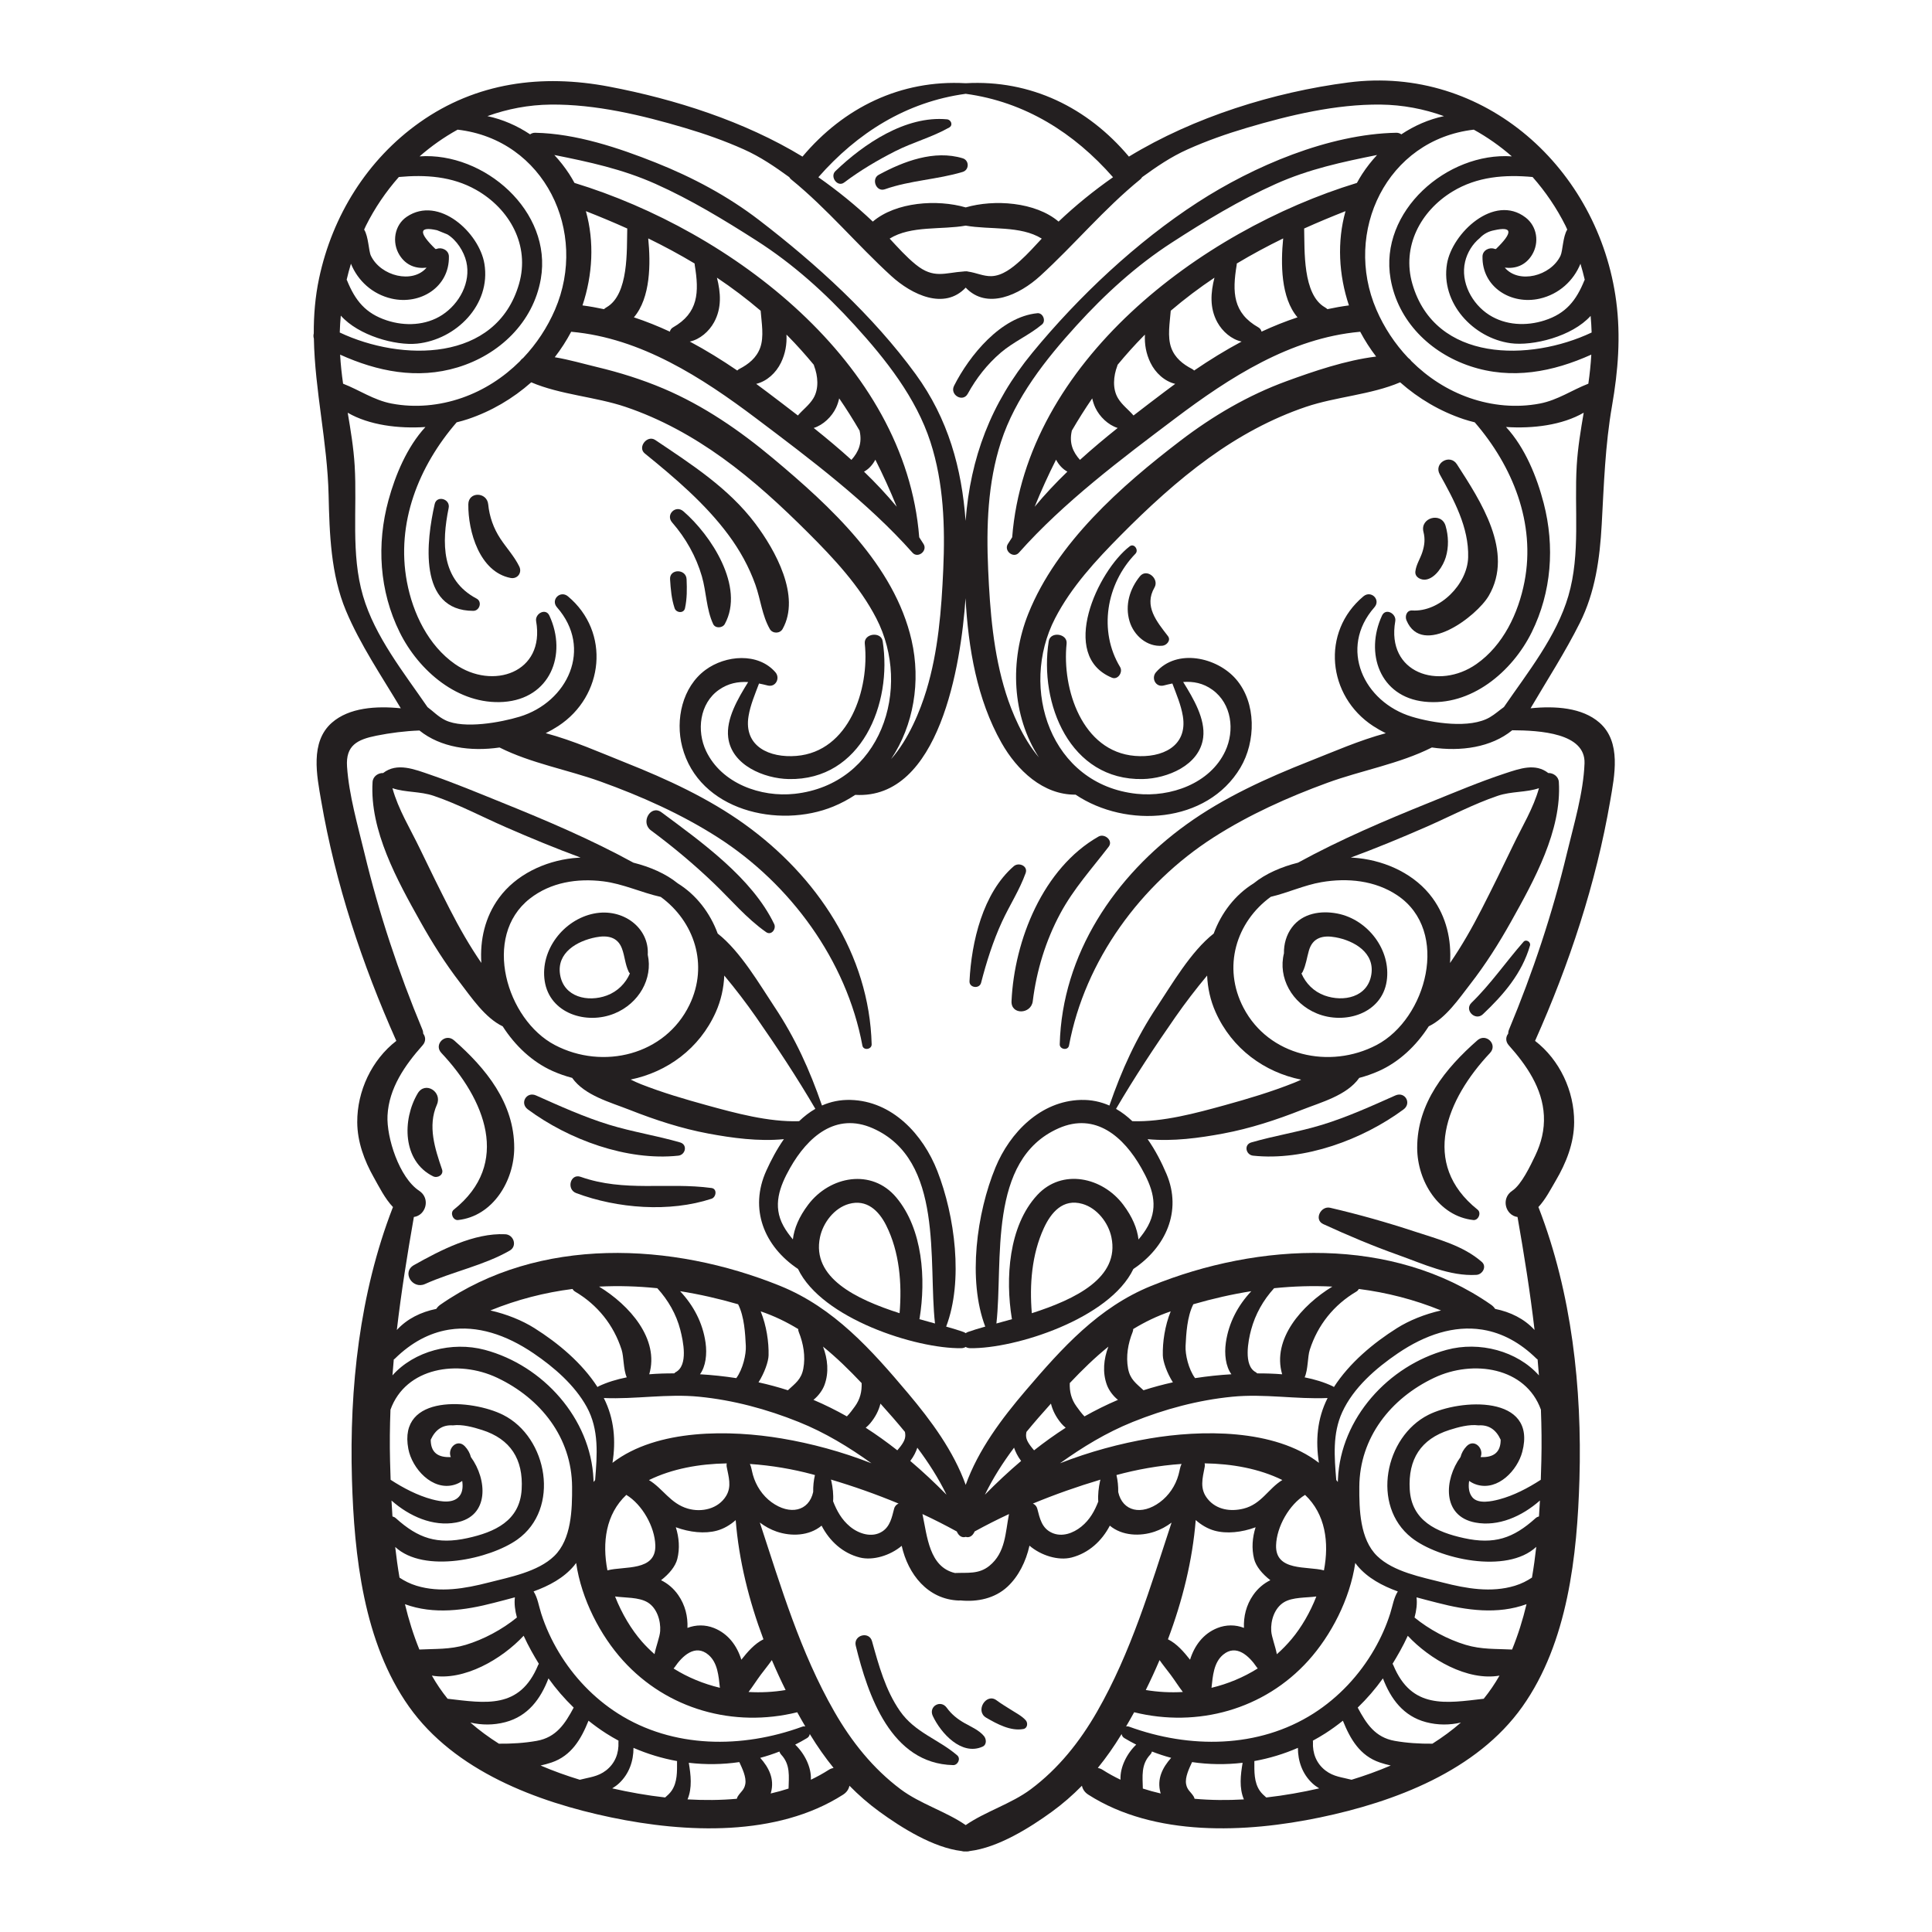 <?xml version="1.0" encoding="utf-8"?>
<!-- Designed by Vexels.com - 2019 All Rights Reserved - https://vexels.com/terms-and-conditions/  -->
<svg version="1.1" id="Capa_1" xmlns="http://www.w3.org/2000/svg" xmlns:xlink="http://www.w3.org/1999/xlink" x="0px" y="0px"
	 viewBox="0 0 1200 1200" enable-background="new 0 0 1200 1200" xml:space="preserve">
<g>
	<path fill="#231F20" d="M993.506,448.895c-10.768-9.458-27.565-10.51-42.846-8.965c10.341-17.582,21.522-34.892,30.609-53.062
		c9.547-19.089,12.407-39.906,13.575-60.99c1.388-25.044,2.112-49.134,6.431-73.933c3.762-21.601,5.459-42.95,2.593-64.783
		c-10.788-82.181-81.596-146.919-166.346-135.948c-46.321,5.996-95.979,21.473-136.331,46.06
		c-25.567-30.419-60.992-47.869-101.377-45.578c-40.381-2.29-75.8,15.149-101.373,45.573c-36.08-21.917-79.103-35.663-120.149-43.47
		c-41.699-7.931-82.468-2.668-117.647,22.245c-32.53,23.036-54.199,57.935-62.449,96.793c-2.449,11.536-3.345,22.925-3.309,34.241
		c-0.271,1.065-0.266,2.17,0.068,3.212c0.598,32.37,8.383,64.195,9.147,97.197c0.557,24.056,1.35,49.3,10.774,71.811
		c8.834,21.103,22.247,40.801,34.063,60.632c-15.278-1.537-32.069-0.474-42.815,8.963c-13.68,12.015-9.317,32.881-6.628,48.533
		c8.835,51.418,25.376,101.319,46.581,148.883c0.031,0.069,0.077,0.119,0.109,0.187c-15.265,11.761-24.4,31.151-24.292,50.552
		c0.067,12.19,4.377,23.811,10.311,34.316c3.163,5.601,6.853,13.119,11.91,18.396c-0.078,0.172-0.174,0.318-0.245,0.501
		c-20.503,53.002-26.918,111.894-25.268,168.465c1.382,47.392,7.202,101.484,35.442,141.307
		c28.335,39.957,79.375,59.168,125.669,68.818c46.094,9.609,102.796,12.193,143.982-14.176c2.275-1.456,3.484-3.435,3.92-5.518
		c5.688,5.802,11.851,11.179,18.58,16.079c13.814,10.06,33.478,22.375,51.052,24.48c0.673,0.213,1.397,0.314,2.164,0.274
		c0.133-0.007,0.27-0.029,0.404-0.037c0.134,0.008,0.272,0.03,0.406,0.037c0.764,0.04,1.487-0.062,2.16-0.275
		c17.52-2.111,37.329-14.483,51.055-24.479c6.722-4.896,12.887-10.275,18.578-16.081c0.436,2.083,1.646,4.062,3.923,5.52
		c41.18,26.365,97.891,23.784,143.982,14.176c46.282-9.647,97.341-28.871,125.669-68.818c28.248-39.833,34.06-93.904,35.442-141.307
		c1.65-56.572-4.765-115.462-25.268-168.465c-0.073-0.188-0.171-0.338-0.251-0.514c4.465-4.742,7.746-11.247,10.762-16.355
		c6.524-11.048,11.394-23.359,11.465-36.344c0.108-19.404-9.025-38.791-24.292-50.552c0.032-0.068,0.078-0.117,0.109-0.187
		c21.205-47.564,37.746-97.465,46.581-148.883C1002.829,481.742,1007.182,460.907,993.506,448.895z M912.712,247.131
		c-13.65-4.744-25.872-12.679-35.995-22.756c-0.57-0.82-1.284-1.539-2.108-2.123c-8.226-8.689-14.932-18.844-19.695-29.881
		c-20.864-48.345,6.473-105.601,60.47-111.836c8.427,4.654,16.355,10.228,23.636,16.589c-40.067-2.779-82.64,34.056-75.299,76.125
		c4.596,26.34,24.576,45.867,49.386,54.172c25.803,8.638,51.484,3.564,75.274-7.157c-0.329,6.052-0.979,12.068-1.835,18.059
		c-10.082,3.884-19.001,10.203-30.13,12.331C941.825,253.443,926.7,251.992,912.712,247.131z M645.266,470.402
		c-10.001-11.745-16.778-28.028-20.468-39.745c-7.83-24.87-9.896-51.096-11.043-77.01c-1.176-26.573-0.298-53.623,7.961-79.13
		c8.895-27.474,27.786-51.328,46.976-72.41c17.72-19.467,37.057-37.139,59.213-51.476c20.715-13.404,42.033-26.356,64.597-36.431
		c20.662-9.226,41.307-13.615,62.819-17.931c-3.376,3.635-6.474,7.558-9.205,11.754c-1.191,1.829-2.283,3.7-3.313,5.594
		c-97.325,29.71-205.607,111.443-214.115,220.087c-0.915,1.412-1.85,2.81-2.727,4.25c-2.552,4.191,3.542,9.119,6.907,5.329
		c27.79-31.305,63.662-58.214,96.997-83.352c33.754-25.454,71.641-49.953,114.719-53.84c0.09-0.008,0.164-0.038,0.253-0.048
		c2.868,5.417,6.185,10.575,9.904,15.429c-18.85,2.273-39.149,9.254-55.561,15.251c-23.99,8.766-45.862,21.621-66.115,37.103
		c-36.737,28.084-76.701,63.37-94.316,107.237C626.961,410.422,628.538,444.598,645.266,470.402z M655.926,285.524
		c1.746,3.252,4.122,5.85,7.038,7.43c-7.182,6.924-13.998,14.17-20.315,21.798C646.68,304.809,651.105,295.057,655.926,285.524z
		 M670.787,285.64c-4.478-5.019-6.73-10.488-5.106-17.875c0.017-0.078,0-0.146,0.013-0.223c3.989-6.848,8.204-13.56,12.697-20.095
		c0.452,1.96,1.048,3.914,1.956,5.828c2.597,5.476,7.872,10.673,13.861,12.546C686.227,272.201,678.359,278.775,670.787,285.64z
		 M704.05,258.07c-3.075-3.605-7.055-6.453-9.602-10.656c-3.616-5.969-2.866-13.874-0.479-20.144
		c0.09-0.236,0.144-0.462,0.193-0.687c5.088-6.148,10.421-12.129,16.085-17.874c0.292-0.296,0.595-0.572,0.888-0.866
		c-0.311,5.848,0.654,11.722,3.406,17.402c3.104,6.405,8.784,11.593,15.401,13.182c-2.251,1.648-4.486,3.313-6.705,4.992
		C716.88,248.234,710.454,253.105,704.05,258.07z M741.691,230.139c-0.338-0.368-0.748-0.695-1.25-0.954
		c-5.737-2.961-10.687-6.898-12.965-13.155c-2.517-6.912-0.857-15.674-0.322-22.844c0.004-0.056-0.007-0.108-0.005-0.163
		c8.713-7.447,17.788-14.264,27.175-20.556c-2.358,9.279-3.077,18.816,1.781,27.684c3.149,5.747,8.818,10.683,15.088,11.995
		C761.055,217.553,751.23,223.635,741.691,230.139z M783.569,205.991c-0.252-1.059-0.889-2.028-1.914-2.61
		c-15.861-9.011-16.343-21.803-13.534-38.786c0.053-0.321,0.062-0.625,0.071-0.929c9.35-5.609,18.968-10.774,28.811-15.587
		c-1.538,15.515-1.524,36.844,8.905,49.023C798.298,199.62,790.856,202.611,783.569,205.991z M824.494,192.027
		c-0.456-0.411-0.969-0.802-1.58-1.153c-13.915-7.988-12.514-35.595-12.88-48.751c-0.002-0.065-0.018-0.118-0.021-0.182
		c8.432-3.802,17.016-7.372,25.711-10.789c-5.346,19.015-4.201,39.609,2.122,58.543
		C833.339,190.288,828.892,191.078,824.494,192.027z M929.133,154.686c-0.274-0.059-0.542-0.084-0.807-0.096
		c-2.989-1.237-7.443,0.71-7.523,4.663c-0.384,19.091,17.78,30.303,35.591,26.221c11.936-2.735,20.985-11.119,25.255-21.66
		c0.995,3.289,1.886,6.606,2.664,9.954c-0.069,0.136-0.168,0.242-0.227,0.386c-5.066,12.453-11.41,20.569-24.733,24.853
		c-11.369,3.655-24.163,3.103-34.402-3.416c-10.665-6.79-17.936-20.307-14.965-33.001c1.34-5.726,4.599-11.005,9.106-14.713
		c2.433-2.586,5.452-4.211,9.057-4.875C939.476,140.456,939.804,144.351,929.133,154.686z M973.449,142.582
		c-2.783,4.408-2.76,13.312-4.211,16.307c-6.132,12.652-25.906,17.607-34.584,7.343c6.483,0.791,12.84-1.296,16.881-7.887
		c4.701-7.669,3.197-17.757-3.958-23.248c-19.553-15.008-45.649,9.775-48.82,28.734c-4.069,24.328,16.242,46.126,39.485,49.343
		c13.757,1.904,38.24-4.158,49.719-16.966c0.311,3.434,0.529,6.876,0.631,10.32c-38.273,18.101-97.23,18.675-111.347-30.193
		c-6.672-23.099,4.976-45.235,24.909-57.361c15.338-9.331,32.5-10.601,49.753-9.031c8.048,9.114,14.955,19.289,20.436,30.23
		C972.74,140.964,973.068,141.785,973.449,142.582z M599.814,58.265c36.879,5.007,67.379,24.292,91.504,51.816
		c-11.946,8.374-23.198,17.462-33.813,27.554c-14.363-12.234-39.983-13.943-57.691-8.808c-17.723-5.143-43.335-3.431-57.698,8.811
		c-10.629-10.09-21.862-19.176-33.809-27.556C532.436,82.554,562.923,63.273,599.814,58.265z M601.342,168.694
		c-0.354-0.116-0.726-0.191-1.124-0.177c-0.172,0.006-0.332,0.021-0.502,0.028c-0.103-0.005-0.204-0.025-0.308-0.028
		c-0.261-0.009-0.505,0.039-0.748,0.088c-11.756,0.75-18.648,4.837-29.894-4.307c-5.898-4.796-10.993-10.512-16.183-16.099
		c13.274-8.227,32.102-5.361,47.231-8.059c15.131,2.698,33.963-0.169,47.238,8.064c-4.389,4.727-8.705,9.535-13.487,13.844
		c-4.737,4.269-10.978,9.279-17.803,9.478C610.832,171.668,606.256,169.364,601.342,168.694z M425.359,79.441
		c12.447,3.687,24.741,8.013,36.594,13.323c10.542,4.722,19.258,10.747,28.286,17.271c0.272,0.488,0.634,0.955,1.145,1.371
		c22.568,18.36,40.817,40.492,62.155,59.975c12.906,11.784,33.021,21.319,46.277,7.27c13.233,13.987,33.389,4.493,46.272-7.27
		c21.344-19.488,39.581-41.609,62.155-59.975c0.507-0.412,0.866-0.877,1.136-1.364c9.032-6.527,17.75-12.555,28.296-17.278
		c11.854-5.31,24.147-9.635,36.594-13.323c26.637-7.891,55.467-14.811,83.338-14.482c13.612,0.161,26.816,2.691,39.26,7.17
		c-9.469,2.014-18.417,5.938-26.488,11.315c-0.85-0.624-1.904-1.008-3.159-0.985c-41.943,0.803-88.581,20.712-123.314,43.205
		c-37.93,24.564-73.911,58.451-102.566,93.274c-26.117,31.74-38.582,65.572-41.594,104.568
		c-2.385-32.472-10.69-63.238-31.037-91.145c-26.477-36.314-61.646-68.33-97.197-95.636c-19.48-14.962-41.244-26.543-64.019-35.634
		c-23.259-9.284-49.836-18.148-75.085-18.632c-1.246-0.024-2.298,0.363-3.148,0.99c-8.081-5.385-17.042-9.313-26.524-11.326
		c12.454-4.488,25.668-7.018,39.286-7.165C369.879,64.657,398.738,71.555,425.359,79.441z M566.205,397.704
		c-10.672-46.795-50.535-83.268-85.853-112.843c-20.795-17.414-43.217-32.884-68.269-43.515
		c-13.378-5.678-27.157-9.974-41.28-13.364c-8.379-2.01-17.325-4.623-26.229-6.103c3.845-4.971,7.264-10.27,10.214-15.839
		c0.09,0.011,0.165,0.041,0.256,0.049c43.074,3.886,80.969,28.389,114.719,53.84c33.341,25.143,69.206,52.046,96.997,83.352
		c3.332,3.753,9.485-1.095,6.907-5.329c-0.877-1.44-1.812-2.838-2.727-4.25c-8.508-108.646-116.789-190.377-214.115-220.088
		c-1.03-1.894-2.122-3.765-3.312-5.594c-2.731-4.197-5.828-8.119-9.203-11.754c21.512,4.315,42.156,8.705,62.817,17.931
		c21.855,9.759,42.442,22.267,62.582,35.127c22.943,14.649,42.948,32.697,61.229,52.78c19.19,21.082,38.081,44.937,46.976,72.41
		c8.258,25.507,9.137,52.557,7.961,79.13c-1.119,25.277-3.109,50.829-10.484,75.155c-3.795,12.519-11.012,30.412-21.933,42.695
		C567.483,450.544,572.043,423.303,566.205,397.704z M543.702,285.524c4.821,9.533,9.246,19.286,13.278,29.231
		c-6.319-7.63-13.137-14.877-20.32-21.803C539.577,291.37,541.957,288.771,543.702,285.524z M533.934,267.542
		c0.013,0.077-0.004,0.145,0.013,0.223c1.623,7.385-0.628,12.856-5.107,17.875c-7.572-6.865-15.44-13.438-23.421-19.819
		c5.99-1.872,11.265-7.07,13.862-12.546c0.908-1.914,1.504-3.868,1.956-5.828C525.729,253.982,529.945,260.694,533.934,267.542z
		 M505.465,226.583c0.049,0.225,0.104,0.452,0.193,0.688c2.382,6.258,3.131,14.181-0.479,20.144
		c-2.545,4.203-6.523,7.047-9.602,10.655c-6.404-4.966-12.831-9.837-19.188-14.651c-2.217-1.679-4.451-3.343-6.7-4.989
		c6.614-1.586,12.287-6.769,15.397-13.185c2.75-5.674,3.714-11.552,3.402-17.406c0.294,0.295,0.599,0.573,0.892,0.87
		C495.044,214.455,500.377,220.435,505.465,226.583z M472.152,216.03c-2.279,6.257-7.228,10.194-12.965,13.155
		c-0.502,0.259-0.913,0.585-1.25,0.953c-9.537-6.503-19.36-12.584-29.495-17.989c6.264-1.312,11.929-6.243,15.082-11.997
		c4.861-8.873,4.142-18.402,1.782-27.683c9.386,6.292,18.461,13.109,27.173,20.555c0.002,0.055-0.009,0.107-0.005,0.163
		C473.009,200.356,474.669,209.118,472.152,216.03z M431.436,163.666c0.009,0.303,0.017,0.607,0.071,0.929
		c2.809,16.983,2.328,29.775-13.534,38.786c-1.025,0.582-1.662,1.55-1.914,2.609c-7.287-3.379-14.73-6.37-22.339-8.888
		c10.427-12.181,10.441-33.515,8.905-49.022C412.468,152.891,422.086,158.057,431.436,163.666z M389.595,142.123
		c-0.365,13.128,1.07,40.744-12.88,48.751c-0.611,0.351-1.123,0.742-1.579,1.153c-4.397-0.949-8.844-1.739-13.349-2.331
		c6.327-18.929,7.463-39.529,2.117-58.544c8.695,3.417,17.28,6.987,25.713,10.789C389.612,142.005,389.596,142.058,389.595,142.123z
		 M284.231,80.533c54.005,6.227,81.349,63.488,60.483,111.837c-4.763,11.038-11.469,21.193-19.695,29.881
		c-0.827,0.585-1.543,1.307-2.115,2.129c-10.121,10.075-22.34,18.007-35.988,22.75c-13.987,4.861-29.113,6.312-43.703,3.523
		c-11.124-2.127-20.041-8.442-30.117-12.326c-0.856-5.989-1.508-12.002-1.844-18.052c23.035,10.398,47.862,15.531,73.022,7.896
		c25.775-7.821,46.9-27.799,51.633-54.923c7.342-42.074-35.232-78.905-75.299-76.125C267.886,90.764,275.809,85.188,284.231,80.533z
		 M247.728,109.938c16.522-1.519,33.038-0.471,47.952,7.951c20.909,11.809,33.6,34.57,26.703,58.446
		c-14.107,48.836-73.079,48.293-111.356,30.189c0.101-3.503,0.328-7.002,0.648-10.496c11.021,12.435,34.025,18.78,47.428,17.398
		c24.152-2.49,45.979-24.122,41.768-49.596c-3.178-19.228-28.271-42.612-48.203-29.21c-7.716,5.188-9.388,15.938-4.574,23.725
		c4.079,6.597,10.389,8.694,16.852,7.905c-8.688,10.181-28.415,5.306-34.555-7.361c-1.474-3.041-1.461-11.891-4.219-16.291
		c0.384-0.802,0.714-1.628,1.113-2.423C232.764,129.236,239.674,119.057,247.728,109.938z M243.233,185.475
		c17.801,4.073,35.975-7.134,35.591-26.221c-0.079-3.929-4.566-5.919-7.555-4.66c-0.254,0.014-0.511,0.036-0.774,0.093
		c-10.671-10.335-10.343-14.23,0.984-11.684c2.132,0.862,4.263,1.724,6.395,2.587c5.726,3.48,10.264,10.567,11.768,17.001
		c2.985,12.77-4.352,26.084-14.965,33.001c-10.159,6.622-23.109,7.123-34.402,3.416c-13.228-4.343-19.625-12.295-24.733-24.853
		c-0.06-0.148-0.162-0.257-0.233-0.396c0.78-3.348,1.671-6.663,2.667-9.951C222.245,174.354,231.294,182.743,243.233,185.475z
		 M245.215,843.945c10.391-10.241,21.525-15.97,33.024-17.963c0.336-0.025,0.681-0.094,1.028-0.165
		c17.02-2.61,34.817,2.971,52.22,14.806c12.644,8.6,25.444,19.656,32.926,33.216c7.784,14.107,6.486,29.922,5.232,45.425
		c-0.322,0.413-0.655,0.813-0.967,1.236c-0.022-0.616-0.041-1.239-0.068-1.842c-1.715-37.595-31.279-70.589-67.499-80.242
		c-20.439-5.448-43.911,0.757-57.351,15.852c0.249-3.302,0.523-6.601,0.823-9.897C244.796,844.233,245.025,844.133,245.215,843.945z
		 M955.033,844.364c0.3,3.303,0.574,6.608,0.824,9.916c-13.444-15.118-36.914-21.407-57.34-15.864
		c-36.206,9.826-65.778,42.519-67.499,80.242c-0.027,0.603-0.046,1.227-0.068,1.842c-0.315-0.427-0.651-0.831-0.976-1.247
		c-1.178-14.298-2.413-28.794,3.721-42.162c6.963-15.174,20.874-27.239,34.446-36.469c17.386-11.824,35.161-17.409,52.162-14.819
		c0.373,0.08,0.742,0.152,1.103,0.177c11.491,1.996,22.618,7.726,33.006,17.964C954.599,844.129,954.824,844.227,955.033,844.364z
		 M889.701,1083.037c-7.885,0.087-15.91-0.414-23.449-1.757c-12.129-2.161-17.586-10.619-22.951-20.659
		c5.749-5.563,11.003-11.632,15.658-18.147c4.855,12.673,12.661,23.467,26.802,27.187c7.339,1.93,14.66,1.861,21.638,0.256
		C901.893,1074.741,895.94,1079.081,889.701,1083.037z M839.474,1105.439c-5.783-1.539-11.119-1.818-16.224-5.764
		c-5.625-4.347-8.088-10.69-7.742-17.686c0.015-0.293-0.007-0.571-0.048-0.839c2.588-1.397,5.138-2.877,7.63-4.47
		c3.812-2.437,7.474-5.094,11.002-7.916c4.563,11.333,10.52,21.751,22.955,25.95c2.183,0.737,4.456,1.356,6.775,1.872
		C855.854,1100.005,847.682,1102.933,839.474,1105.439z M786.502,1116.45c-1.451-1.266-2.901-2.544-4.031-4.197
		c-3.636-5.316-3.383-12.012-3.364-18.192c0-0.084-0.041-0.147-0.046-0.228c9.273-1.664,18.372-4.415,27.097-8.208
		c-0.027,8.194,2.737,16.179,8.941,21.986c1.23,1.152,2.684,2.226,4.281,3.178C808.933,1113.181,797.85,1115.167,786.502,1116.45z
		 M720.798,1113.514c0.042,0.152,0.108,0.302,0.157,0.454c-3.77-0.865-7.48-1.882-11.119-3.061
		c-0.149-7.506-1.239-14.862,4.572-21.052c0.551-0.587,0.899-1.251,1.108-1.942c3.913,1.522,7.885,2.842,11.918,3.916
		C722.082,1097.843,718.424,1104.922,720.798,1113.514z M701.339,1072.473c-0.69-0.252-1.326-0.275-1.901-0.154
		c1.703-2.898,3.376-5.831,5.014-8.805c39.35,9.69,80.752-1.652,108.213-32.131c14.009-15.549,25.791-37.992,29.113-60.609
		c0.419,0.565,0.824,1.139,1.274,1.679c6.386,7.667,15.471,12.496,25.153,16.023c-2.531,3.989-3.161,8.793-4.741,13.762
		c-2.464,7.75-5.813,15.2-9.874,22.244c-9.214,15.983-22.175,29.862-37.754,39.787
		C781.556,1086.104,738.67,1086.105,701.339,1072.473z M593.136,977.023c-16.026-3.741-17.239-22.863-20.185-36.62
		c7.255,3.38,14.375,6.996,21.348,10.834c0.119,0.361,0.283,0.687,0.488,0.981c1.018,1.859,2.942,3.076,5.032,2.358
		c2.059,0.693,3.972-0.492,5.001-2.316c0.217-0.305,0.391-0.647,0.514-1.027c6.986-3.844,14.119-7.453,21.381-10.826
		c-2.293,11.515-2.079,23.933-12.168,32.143C607.941,977.927,600.949,976.676,593.136,977.023z M485.219,1089.856
		c5.823,6.202,4.724,13.55,4.573,21.053c-3.639,1.18-7.35,2.197-11.12,3.061c0.049-0.152,0.116-0.303,0.158-0.456
		c2.372-8.587-1.285-15.671-6.638-21.685c4.031-1.074,8.002-2.393,11.913-3.914C484.315,1088.604,484.666,1089.267,485.219,1089.856
		z M383.793,1064.268c-14.966-9.534-27.508-22.716-36.628-37.911c-4.567-7.608-8.299-15.661-11-24.119
		c-1.599-5.006-2.2-9.792-4.742-13.778c9.662-3.519,18.726-8.333,25.154-16.007c0.449-0.536,0.854-1.108,1.273-1.67
		c3.312,22.631,15.077,45.093,29.114,60.6c27.553,30.438,68.794,41.84,108.213,32.131c1.637,2.971,3.308,5.902,5.01,8.798
		c-0.573-0.116-1.206-0.092-1.897,0.161C460.962,1086.103,418.064,1086.1,383.793,1064.268z M417.157,1112.253
		c-1.125,1.645-2.571,2.922-4.019,4.186c-11.347-1.283-22.43-3.268-32.883-5.653c1.594-0.95,3.045-2.024,4.274-3.175
		c6.205-5.807,8.97-13.792,8.942-21.986c8.725,3.791,17.823,6.542,27.096,8.206c-0.005,0.082-0.046,0.145-0.046,0.23
		C420.54,1100.246,420.797,1106.932,417.157,1112.253z M335.771,1096.592c2.332-0.517,4.617-1.138,6.81-1.878
		c12.404-4.188,18.389-14.626,22.955-25.951c3.528,2.823,7.19,5.48,11.002,7.917c2.492,1.592,5.042,3.073,7.629,4.47
		c-0.04,0.268-0.062,0.545-0.047,0.839c0.347,7.003-2.109,13.333-7.742,17.686c-5.093,3.936-10.465,4.228-16.243,5.769
		C351.931,1102.943,343.751,1100.016,335.771,1096.592z M292.153,1069.904c6.996,1.621,14.342,1.697,21.714-0.242
		c14.141-3.72,21.945-14.506,26.802-27.187c4.655,6.514,9.909,12.583,15.658,18.146c-5.365,10.04-10.823,18.498-22.952,20.659
		c-7.555,1.346-15.599,1.847-23.501,1.757C303.625,1079.076,297.662,1074.732,292.153,1069.904z M292.476,904.998
		c-0.606-2.386-1.845-4.698-3.763-6.708c-4.71-4.935-10.997,1.327-8.716,6.725c-8.333,0.402-12.486-3.19-12.46-10.777
		c2.911-6.376,7.499-9.349,13.765-8.917c5.764-0.774,12.618,1.116,18.093,2.86c17.7,5.639,25.706,18.17,24.621,36.91
		c-1.133,19.568-16.77,26.563-33.669,30.256c-18.817,4.112-30.59,0.173-44.493-12.379c-0.641-0.578-1.359-0.887-2.09-1.081
		c-0.226-3.3-0.43-6.594-0.599-9.876c11.059,9.763,25.7,16.323,40.126,13.664C304.199,941.821,302.583,918.827,292.476,904.998z
		 M245.466,960.839c17.999,16.713,58.901,7.429,75.807-4.561c26.961-19.122,18.928-63.535-8.79-77.468
		c-19.228-9.665-65.423-13.396-58.859,21.128c2.314,12.17,14.866,26.223,28.507,22.308c1.896-0.544,3.538-1.383,4.953-2.411
		c0.5,3.299,0.287,6.484-1.294,8.859c-3.686,5.538-11.956,4.034-17.439,2.579c-8.907-2.363-17.745-6.957-25.727-12.143
		c-0.136-3.904-0.256-7.79-0.353-11.629c-0.27-10.687-0.151-21.317,0.259-31.91c9.472-26.362,42.068-31.275,66.253-19.846
		c27.124,12.819,46.358,37.251,46.546,67.716c0.087,14.05-0.338,32.606-11.103,43.036c-10.142,9.826-27.623,13.077-40.879,16.477
		c-14.503,3.72-29.968,6.435-44.638,1.968c-4.089-1.245-7.482-3.002-10.565-5.045C247.059,973.583,246.181,967.22,245.466,960.839z
		 M306.813,995.538c4.167-1.09,8.564-2.181,13-3.414c-0.476,3.85,0.055,8.125,1.249,12.532c-9.058,7.401-20.632,13.625-31.77,16.978
		c-9.893,2.978-19.044,2.411-28.81,2.921c-3.699-9.079-6.635-18.51-8.955-28.164C269.384,1002.968,288.855,1000.234,306.813,995.538
		z M325.25,1015.994c2.976,6.565,6.568,12.738,9.428,17.399c-0.18,0.269-0.34,0.564-0.475,0.889
		c-11.397,27.521-32.653,23.566-56.196,20.844c-3.613-4.483-6.881-9.272-9.766-14.378
		C288.24,1044.237,311.75,1030.496,325.25,1015.994z M434.241,867.533c21.281,2.101,42.027,7.715,61.842,15.671
		c16.395,6.582,31.15,15.588,45.199,25.665c-18.35-7.203-37.462-12.334-55.784-15.415c-31.584-5.312-77.259-6.283-105.074,15.133
		c2.153-13.601,1.172-27.302-5.396-40.253C394.703,869.197,414.308,865.564,434.241,867.533z M703.545,883.204
		c19.797-7.979,40.574-13.574,61.842-15.671c19.931-1.965,39.542,1.664,59.213,0.801c-6.559,12.935-7.539,26.654-5.389,40.262
		c-27.811-21.415-73.511-20.488-105.081-15.142c-18.311,3.101-37.412,8.227-55.753,15.42
		C672.418,898.808,687.163,889.806,703.545,883.204z M780.645,1035.619c0.17,0.25,0.361,0.473,0.566,0.672
		c-8.849,5.554-18.568,9.6-28.723,12.038c0.807-7.408,1.362-15.606,7.144-20.51C767.821,1020.874,775.87,1028.555,780.645,1035.619z
		 M793.072,1027.472c-0.947-5.082-3.247-10.738-3.49-14.394c-0.434-6.547,2.01-14.274,7.874-17.87
		c5.349-3.28,13.917-2.746,20.153-3.611c-3.892,9.994-9.304,19.207-15.241,26.318
		C799.487,1021.365,796.376,1024.55,793.072,1027.472z M748.228,908.909c17.018,0.264,33.805,3.264,48.255,10.356
		c-8.674,5.285-12.992,14.998-24.067,17.762c-8.042,2.006-16.719,0.77-22.215-5.879c-5.278-6.384-3.305-12.813-1.913-20.193
		C748.418,910.265,748.361,909.579,748.228,908.909z M810.594,928.507c12.677,11.935,15.048,29.535,11.733,46.873
		c-10.29-2.753-30.245,0.83-29.734-15.588C792.952,948.243,800.795,934.457,810.594,928.507z M451.34,910.954
		c1.178,6.246,3.253,12.242-0.308,18.153c-4.86,8.068-15.167,10.419-23.82,7.919c-10.821-3.127-15.445-12.489-24.131-17.723
		c14.43-7.077,31.275-10.08,48.31-10.367C451.265,909.597,451.211,910.274,451.34,910.954z M418.983,1035.619
		c4.775-7.064,12.825-14.745,21.013-7.8c5.774,4.897,6.333,13.088,7.141,20.494c-10.162-2.432-19.918-6.42-28.773-11.977
		C418.588,1036.125,418.799,1035.891,418.983,1035.619z M410.046,1013.078c-0.245,3.694-2.545,9.302-3.517,14.344
		c-2.737-2.426-5.37-4.995-7.817-7.788c-6.506-7.427-12.476-17.3-16.68-28.035c6.269,0.87,14.654,0.361,20.141,3.609
		C408.033,998.679,410.471,1006.672,410.046,1013.078z M377.284,975.383c-3.357-17.361-0.987-34.935,11.741-46.882
		c9.835,5.964,17.651,19.716,18.01,31.291C407.544,976.194,387.553,972.627,377.284,975.383z M464.942,1050.918
		c2.653-3.466,4.986-7.206,7.586-10.7c2.271-3.053,4.724-5.988,6.877-9.107c2.68,6.304,5.537,12.509,8.555,18.596
		C480.34,1050.98,472.61,1051.366,464.942,1050.918z M460.464,1030.878c-2.685-8.642-8.111-16.145-17.023-19.698
		c-5.341-2.129-11.194-2.1-16.449-0.056c0.286-7.074-1.368-14.134-5.723-20.403c-2.902-4.177-6.571-7.206-10.67-9.23
		c5.087-3.906,8.957-8.653,10.098-13.238c1.612-6.475,1.095-13.249-0.939-19.656c8.66,3.201,18.038,4.154,25.533,2.114
		c4.207-1.146,8.208-3.477,11.66-6.533c1.982,24.905,8.203,50.011,17.244,74.015
		C468.647,1020.927,464.268,1026.071,460.464,1030.878z M467.663,916.12c-0.798-2.852-0.956-4.968-1.892-6.822
		c13.56,0.898,26.818,3.242,38.586,6.379c0.607,0.162,1.211,0.348,1.817,0.512c-0.812,3.413-1.139,6.955-1.087,10.512
		c-2.687,12.047-14.523,14.583-25.848,6.366C473.608,928.983,469.526,922.78,467.663,916.12z M516.356,919.829
		c-0.066-0.305-0.165-0.578-0.27-0.846c14.207,4.204,28.282,9.188,42.034,14.902c-1.288,0.529-2.355,1.597-2.783,3.249
		c-1.364,5.261-2.443,10.948-7.405,14.134c-6.362,4.084-14.579,1.386-19.945-3.053c-5.286-4.372-8.241-9.865-10.534-15.728
		C517.758,928.289,517.237,923.924,516.356,919.829z M683.524,919.035c-0.095,0.253-0.191,0.506-0.252,0.793
		c-0.886,4.121-1.435,8.554-1.115,12.821c-2.275,5.827-5.229,11.277-10.517,15.565c-5.038,4.085-11.985,6.669-18.237,3.85
		c-6.347-2.862-7.543-8.878-9.113-14.93c-0.425-1.64-1.477-2.701-2.749-3.235C655.28,928.206,669.338,923.265,683.524,919.035z
		 M693.451,916.176C693.451,916.176,693.451,916.176,693.451,916.176c12.348-3.364,26.243-5.932,40.434-6.891
		c-0.946,1.865-1.129,4.002-1.92,6.835c-1.868,6.693-5.965,12.808-11.577,16.948c-11.289,8.326-23.136,5.733-25.841-6.322
		C694.6,923.176,694.271,919.616,693.451,916.176z M742.681,944.138c3.455,3.064,7.457,5.409,11.656,6.573
		c7.491,2.077,16.87,1.12,25.531-2.094c-2.031,6.403-2.547,13.17-0.937,19.636c1.14,4.58,5.012,9.327,10.1,13.234
		c-4.1,2.023-7.771,5.053-10.671,9.234c-4.35,6.271-6.006,13.325-5.724,20.393c-5.218-2.068-11.092-2.054-16.449,0.065
		c-8.916,3.529-14.34,11.045-17.023,19.699c-3.799-4.8-8.193-9.956-13.733-12.687C734.477,994.173,740.702,969.05,742.681,944.138z
		 M720.222,1031.109c2.154,3.12,4.607,6.057,6.878,9.109c2.601,3.496,4.933,7.237,7.588,10.703
		c-7.66,0.45-15.389,0.056-23.019-1.218C714.687,1043.617,717.543,1037.412,720.222,1031.109z M921.567,1055.132
		c-23.521,2.722-44.754,6.649-56.142-20.85c-0.135-0.325-0.295-0.619-0.475-0.888c2.875-4.683,6.47-10.838,9.445-17.379
		c13.507,14.507,36.985,28.229,56.973,24.742C928.465,1045.863,925.186,1050.651,921.567,1055.132z M939.179,1024.559
		c-9.787-0.512-18.886,0.073-28.844-2.924c-11.146-3.355-22.688-9.565-31.742-16.957c1.194-4.404,1.722-8.677,1.239-12.534
		c4.437,1.23,8.829,2.316,12.982,3.394c18.043,4.681,37.41,7.406,55.343,0.834C945.835,1006.044,942.893,1015.486,939.179,1024.559z
		 M940.917,984.941c-14.671,4.467-30.135,1.752-44.638-1.968c-13.257-3.4-30.737-6.651-40.879-16.477
		c-10.765-10.43-11.19-28.987-11.103-43.036c0.188-30.464,19.422-54.897,46.546-67.716c24.174-11.425,56.755-6.521,66.241,19.814
		c0.413,10.602,0.536,21.243,0.271,31.942c-0.095,3.834-0.213,7.719-0.346,11.624c-7.985,5.189-16.834,9.787-25.734,12.149
		c-4.577,1.214-13.073,3.087-16.705-1.193c-2.273-2.679-2.651-6.425-2.063-10.278c1.423,1.043,3.078,1.892,4.988,2.444
		c13.016,3.758,24.988-9.025,28.007-20.446c9.42-35.637-38.607-32.962-58.358-22.989c-26.977,13.622-35.66,56.286-10.459,76.265
		c16.649,13.199,59.134,22.86,77.517,5.714c-0.71,6.386-1.585,12.755-2.668,19.073C948.438,981.92,945.029,983.689,940.917,984.941z
		 M955.885,941.881c-0.738,0.191-1.465,0.502-2.112,1.087c-13.902,12.552-25.676,16.491-44.493,12.379
		c-16.9-3.693-32.536-10.688-33.669-30.256c-1.085-18.74,6.922-31.27,24.621-36.91c5.475-1.744,12.329-3.635,18.093-2.86
		c6.266-0.432,10.855,2.541,13.766,8.917c0.026,7.587-4.128,11.18-12.46,10.777c2.262-5.352-3.971-11.697-8.716-6.725
		c-1.916,2.007-3.153,4.316-3.758,6.698c-10.126,13.832-11.712,36.764,9.179,40.687c14.402,2.704,29.076-3.906,40.143-13.684
		C956.311,935.276,956.109,938.576,955.885,941.881z M867.674,824.932c-14.718,9.264-29.516,21.634-39.164,36.598
		c-0.203-0.154-0.368-0.328-0.626-0.45c-5.366-2.558-11.319-4.346-17.541-5.586c2.182-4.904,1.772-12.722,3.179-17.107
		c4.952-15.438,14.981-27.918,28.902-36.138c0.723-0.427,1.233-1.005,1.592-1.651c17.297,2.21,34.374,6.55,51.039,13.346
		C884.857,816.259,875.256,820.16,867.674,824.932z M796.368,853.592c-5.196-0.42-10.427-0.578-15.538-0.557
		c-0.237-0.297-0.516-0.563-0.875-0.753c-7.763-4.103-4.648-19.717-2.868-26.315c2.619-9.709,7.522-18.421,14.285-25.835
		c12.091-1.243,24.164-1.607,36.163-0.999C808.666,810.609,789.948,831.681,796.368,853.592z M761.399,833.939
		c-1.014,7.145-0.121,14.753,3.448,19.642c-7.519,0.444-15.065,1.239-22.565,2.401c-4.117-5.603-6.169-14.743-5.899-20.003
		c0.387-7.544,0.914-18.152,4.813-25.884c11.955-3.473,23.978-6.209,36.011-8.113C768.941,810.787,763.162,821.519,761.399,833.939z
		 M722.25,841.839c0.095,3.861,2.545,10.884,6.253,16.75c-6.164,1.366-12.263,2.989-18.246,4.93
		c-4.547-4.26-8.324-6.682-9.589-13.458c-1.429-7.656-0.037-15.6,2.831-22.731c0.268-0.667,0.365-1.275,0.34-1.825
		c7.187-4.386,14.88-8.135,23.308-10.996C723.518,823.456,722.048,833.665,722.25,841.839z M687.525,860.225
		c1.225,3.308,3.75,6.759,6.853,9.253c-7.185,3.06-14.097,6.511-20.789,10.274c-1.876-1.896-3.596-4.331-4.939-6.17
		c-3.295-4.512-4.401-9.36-4.196-14.532c7.643-8.1,15.5-15.781,23.975-22.626C685.51,844.077,684.665,852.499,687.525,860.225z
		 M652.518,872.068c0.079-0.088,0.159-0.175,0.238-0.264c1.043,4.249,3.118,8.349,6.429,12.318c0.73,0.875,1.67,1.784,2.728,2.664
		c-6.772,4.362-13.309,9.051-19.632,14.035c-0.736-0.896-1.499-1.776-2.175-2.691c-2.549-3.451-3.234-5.51-2.559-8.75
		C642.335,883.538,647.36,877.801,652.518,872.068z M629.848,899.177c0.436,1.271,0.966,2.573,1.681,3.968
		c0.671,1.308,1.592,2.828,2.703,4.276c-7.785,6.608-15.269,13.621-22.493,20.965C616.779,918.005,622.95,908.394,629.848,899.177z
		 M565.396,907.422c1.111-1.448,2.033-2.968,2.704-4.277c0.71-1.386,1.238-2.68,1.674-3.943c6.888,9.205,13.07,18.803,18.111,29.179
		C580.661,921.039,573.18,914.029,565.396,907.422z M562.069,889.379c0.647,3.211-0.034,5.348-2.548,8.752
		c-0.67,0.907-1.44,1.789-2.181,2.687c-6.32-4.981-12.855-9.669-19.625-14.03c1.057-0.881,1.996-1.79,2.727-2.666
		c3.309-3.967,5.384-8.066,6.427-12.314C552.101,877.622,557.207,883.445,562.069,889.379z M535.173,859.066
		c0.2,5.163-0.909,10.014-4.196,14.516c-1.33,1.822-3.073,4.259-4.959,6.159c-6.686-3.759-13.591-7.206-20.768-10.263
		c3.103-2.494,5.628-5.946,6.853-9.253c2.862-7.731,2.014-16.158-0.911-23.815C519.664,843.255,527.514,850.951,535.173,859.066z
		 M496.129,827.329c2.868,7.131,4.26,15.075,2.831,22.731c-1.265,6.776-5.042,9.198-9.589,13.458
		c-5.984-1.941-12.082-3.564-18.246-4.931c3.707-5.859,6.158-12.875,6.253-16.749c0.201-8.174-1.269-18.383-4.897-27.332
		c8.435,2.863,16.122,6.611,23.303,10.992C495.761,826.05,495.86,826.659,496.129,827.329z M458.456,810.102
		c3.904,7.725,4.399,18.296,4.789,25.877c0.265,5.167-1.805,14.371-5.918,20c-7.492-1.16-15.032-1.955-22.546-2.398
		c3.568-4.889,4.462-12.498,3.448-19.642c-1.763-12.418-7.54-23.149-15.805-31.954C434.463,803.89,446.493,806.627,458.456,810.102z
		 M408.258,800.135c6.703,7.349,11.8,16.137,14.282,25.832c1.772,6.922,5.081,22.113-2.868,26.315
		c-0.357,0.189-0.635,0.454-0.871,0.749c-5.113-0.023-10.344,0.133-15.54,0.553c6.417-21.914-12.296-42.976-31.164-54.449
		C384.095,798.527,396.168,798.891,408.258,800.135z M355.606,800.598c0.36,0.644,0.872,1.221,1.599,1.65
		c13.917,8.218,23.947,20.691,28.902,36.138c1.408,4.389,1.003,12.199,3.181,17.101c-6.217,1.241-12.168,3.03-17.543,5.592
		c-0.258,0.123-0.423,0.297-0.626,0.45c-9.651-14.974-24.428-27.322-39.165-36.598c-7.581-4.772-17.181-8.674-27.376-10.99
		C321.239,807.148,338.313,802.809,355.606,800.598z M427.034,1117.634c3.019-7.13,2.052-15.253,0.782-22.738
		c10.449,1.232,21.01,1.096,31.401-0.43c0.012,0.026,0.017,0.053,0.029,0.08c1.753,3.821,4.438,9.249,3.678,13.547
		c-0.671,3.796-2.967,4.84-4.755,7.827c-0.238,0.398-0.381,0.86-0.497,1.328C447.558,1118.162,437.258,1118.228,427.034,1117.634z
		 M514.71,1099.307c-3.555,2.276-7.252,4.302-11.061,6.115c0.423-7.803-4.081-16.461-9.749-21.8
		c2.497-1.258,4.958-2.612,7.374-4.069c0.999-0.602,1.53-1.532,1.706-2.526c0.095,0.157,0.186,0.319,0.281,0.475
		c4.424,7.254,9.232,14.117,14.479,20.57C516.751,1098.28,515.738,1098.649,514.71,1099.307z M640.216,1111.356
		c-12.156,9.068-28.076,13.732-40.402,22.243c-12.342-8.523-28.23-13.13-40.403-22.243c-17.213-12.886-30.525-29.621-41.166-48.184
		c-21.179-36.946-33.103-77.368-46.3-117.484c3.203,2.402,6.72,4.35,10.475,5.628c9.083,3.092,20.047,2.688,27.736-3.588
		c0.049-0.039,0.089-0.083,0.137-0.123c4.905,9.498,13.071,17.105,23.762,19.792c8.115,2.04,18.828-1.208,26.006-7.253
		c3.945,17.638,16.161,33.261,35.446,33.968c0.371,0.014,0.695-0.035,1.04-0.057c10.503,1.042,21.318-1.2,29.199-8.512
		c6.888-6.391,11.497-15.704,13.673-25.506c7.165,6.147,17.956,9.471,26.153,7.361c10.676-2.748,18.845-10.326,23.756-19.791
		c7.618,6.374,18.823,6.792,27.879,3.71c3.734-1.271,7.26-3.197,10.464-5.593c-13.192,40.106-25.115,80.513-46.288,117.45
		C670.75,1081.72,657.444,1098.505,640.216,1111.356z M681.884,1098.072c5.251-6.457,10.062-13.322,14.483-20.57
		c0.093-0.153,0.182-0.311,0.275-0.464c0.177,0.987,0.709,1.91,1.712,2.515c2.416,1.457,4.877,2.811,7.374,4.069
		c-5.669,5.339-10.175,13.995-9.752,21.797c-3.809-1.813-7.505-3.838-11.057-6.112
		C683.889,1098.649,682.875,1098.279,681.884,1098.072z M741.958,1117.25c-0.116-0.468-0.259-0.93-0.498-1.33
		c-1.811-3.025-4.073-3.966-4.755-7.827c-0.76-4.299,1.929-9.735,3.678-13.547c0.012-0.026,0.017-0.052,0.028-0.078
		c10.39,1.527,20.952,1.663,31.401,0.43c-1.271,7.491-2.238,15.612,0.787,22.746C762.373,1118.236,752.072,1118.166,741.958,1117.25
		z M973.262,529.885c-8.977,37.403-21.173,74.078-35.976,109.569c-0.371,0.89-0.509,1.748-0.539,2.581
		c-1.512,1.916-1.779,4.777,0.372,7.192c10.981,12.328,20.964,26.639,21.818,43.679c0.442,8.809-1.611,17.027-5.412,24.948
		c-2.924,6.093-8.523,17.983-14.237,21.743c-7.207,4.744-4.219,15.324,3.273,16.301c4.104,23.405,7.854,46.743,10.575,70.172
		c-6.424-7.011-15.007-11.166-24.491-13.095c-0.611-0.959-1.45-1.851-2.555-2.62c-61.302-42.701-143.955-38.918-211.096-11.637
		c-32.735,13.301-55.313,38.519-77.796,64.826c-15,17.551-29.579,36.968-37.385,58.739c-7.547-21.018-21.413-39.82-35.815-56.906
		c-22.731-26.969-45.988-53.131-79.365-66.66c-67.183-27.231-149.757-31.091-211.096,11.637c-1.103,0.768-1.942,1.659-2.552,2.617
		c-9.49,1.931-18.077,6.088-24.504,13.109c2.725-23.436,6.481-46.782,10.586-70.191c7.447-0.998,10.532-11.512,3.271-16.292
		c-12.365-8.139-20.332-33.12-19.649-46.691c0.857-17.031,10.839-31.353,21.818-43.679c2.133-2.394,1.878-5.257,0.38-7.18
		c-0.033-0.835-0.173-1.696-0.547-2.593c-14.805-35.498-26.972-72.168-35.976-109.569c-4.148-17.233-9.612-36.001-10.813-53.722
		c-0.893-13.183,6.364-16.834,18.204-19.211c8.675-1.743,17.818-2.897,26.764-3.225c13.157,10.584,31.804,13.166,49.759,10.556
		c19.478,9.801,42.258,13.776,62.666,21.125c25.292,9.107,50.291,20.227,72.97,34.762c44.993,28.837,79.89,76.337,89.73,129.233
		c0.608,3.268,5.844,2.488,5.759-0.779c-1.458-55.932-34.183-104.484-78.726-136.56c-22.635-16.3-48.363-28.118-74.189-38.389
		c-15.421-6.133-32.371-13.713-49.528-18.288c2.75-1.373,5.368-2.858,7.802-4.45c28.365-18.545,32.536-58.376,6.008-80.536
		c-4.736-3.956-10.948,2.105-6.811,6.812c22.444,25.538,6.632,58.88-23.224,67.938c-11.605,3.521-34.469,7.755-46.08,2.201
		c-4.43-2.119-7.643-5.606-11.117-8.147c-14.745-21.494-32.673-43.803-40.063-69.065c-7.672-26.226-3.556-54.144-5.189-81.019
		c-0.669-11.022-2.475-21.9-4.319-32.769c13.386,7.747,31.601,9.975,48.275,8.871c-11.507,12.456-18.707,29.96-22.921,45.342
		c-7.519,27.447-5.738,56.531,6.956,82.201c11.784,23.83,36.364,45.151,64.478,43.21c28.82-1.99,39.754-29.265,28.472-53.625
		c-2.291-4.946-9.051-1.193-8.229,3.469c5.653,32.083-27.031,42.967-50.382,26.662c-16.609-11.597-26.221-31.626-29.87-51.094
		c-6.865-36.625,7.339-71.846,30.892-99.075c2.435-0.592,4.758-1.248,6.917-1.97c14.554-4.861,27.982-12.751,39.412-22.876
		c18.096,7.729,39.908,8.962,58.544,15.251c21.656,7.308,41.7,18.374,60.215,31.693c19.096,13.737,36.567,29.881,53.196,46.476
		c15.936,15.904,31.982,33.032,42.382,53.187c22.499,43.601,2.788,103.105-50.694,108.976c-21.06,2.311-45.42-6.395-55.022-26.521
		c-5.999-12.573-4.137-29.623,7.96-38.073c5.821-4.067,11.88-5.179,18.15-4.805c-6.5,10.446-13.8,22.964-12.393,34.413
		c2.131,17.347,22.452,25.522,37.592,25.826c45.14,0.906,64.461-46.823,58.345-85.633c-0.982-6.23-11.777-4.843-11.106,1.503
		c2.98,28.181-9.655,67.069-42.464,69.75c-16.655,1.36-32.823-5.813-29.743-24.673c1.141-6.987,4.015-13.613,6.514-20.29
		c1.78,0.347,3.574,0.763,5.384,1.229c4.961,1.278,7.938-4.599,4.788-8.225c-10.778-12.409-30.989-10.627-43.405-1.472
		c-14.434,10.644-18.837,30.906-14.486,47.741c10.265,39.71,59.964,51.096,93.92,37.107c4.863-2.003,9.374-4.442,13.565-7.217
		c52.26,3.052,65.685-80.706,68.5-122.147c1.722,31.118,7.124,62.883,22.32,89.774c9.695,17.157,25.91,32.459,46.041,32.239
		c31.41,21.071,81.659,18.095,102.378-16.767c9.616-16.179,10.018-40.232-2.758-54.979c-11.82-13.644-36.718-19.203-49.68-4.28
		c-3.146,3.622-0.18,9.505,4.788,8.225c1.806-0.465,3.599-0.888,5.378-1.244c2.5,6.682,5.377,13.313,6.519,20.305
		c3.08,18.86-13.088,26.033-29.743,24.673c-32.809-2.68-45.444-41.569-42.464-69.75c0.664-6.276-10.114-7.801-11.106-1.503
		c-6.117,38.815,13.189,86.539,58.345,85.633c15.178-0.305,35.46-8.48,37.592-25.826c1.408-11.455-5.921-24.007-12.431-34.471
		c6.288-0.425,12.372,0.65,18.187,4.863c12,8.695,13.944,25.263,7.96,38.073c-9.449,20.228-34.082,28.752-55.022,26.521
		c-53.521-5.703-73.133-65.493-50.694-108.976c10.037-19.451,25.366-36.025,40.659-51.469c17.09-17.259,35.195-33.975,54.919-48.195
		c18.5-13.337,38.575-24.368,60.215-31.693c18.631-6.307,40.451-7.529,58.54-15.25c11.435,10.127,24.867,18.019,39.415,22.875
		c2.159,0.721,4.481,1.377,6.916,1.968c23.472,27.141,37.969,62.588,30.893,99.077c-3.782,19.5-13.195,39.426-29.87,51.094
		c-23.312,16.312-56.069,5.616-50.382-26.662c0.813-4.616-5.919-8.458-8.229-3.469c-10.754,23.219-1.493,50.451,26.332,53.467
		c28.886,3.131,54.521-18.59,66.618-43.052c12.37-25.016,14.429-53.353,7.469-80.221c-4.139-15.981-11.446-34.392-23.402-47.326
		c16.667,1.098,34.872-1.132,48.25-8.876c-1.85,10.872-3.662,21.752-4.327,32.777c-1.619,26.864,2.478,54.807-5.189,81.019
		c-7.398,25.289-25.283,47.524-40.044,69.038c-2.759,1.93-5.437,4.402-8.751,6.344c-12.303,7.207-35.274,3.628-48.464-0.372
		c-29.849-9.052-45.63-42.443-23.224-67.938c4.134-4.703-2.072-10.77-6.811-6.812c-26.524,22.157-22.361,61.988,6.008,80.536
		c2.455,1.605,5.096,3.103,7.871,4.485c-16.393,4.402-32.561,11.534-47.378,17.371c-26.592,10.477-53.125,22.504-76.407,39.27
		c-44.543,32.077-77.268,80.627-78.726,136.56c-0.084,3.234,5.145,4.081,5.759,0.779c9.84-52.898,44.735-100.395,89.73-129.233
		c22.016-14.11,46.224-24.981,70.733-33.949c21.097-7.718,44.768-11.768,64.917-21.941c18.032,2.616,36.758-0.004,49.919-10.698
		c17.122,0.096,45.604,1.707,44.898,20.597C983.495,492.46,977.518,512.15,973.262,529.885z"/>
	<path fill="#231F20" d="M830.698,567.422c-10.265-1.999-21.668-0.243-28.258,8.6c-3.475,4.662-5.068,10.402-4.953,16.107
		c-3.792,15.086,4.928,30.999,20.468,37.369c17.303,7.093,40.359,0.099,43.357-20.196
		C864.149,590.093,849.561,571.096,830.698,567.422z M851.748,605.37c-2.292,14.07-17.292,17.195-29.076,12.937
		c-6.673-2.412-11.68-7.531-14.309-13.663c0.328-0.328,0.608-0.71,0.817-1.154c2.051-4.372,2.475-8.448,3.788-13.031
		c2.352-8.211,8.816-9.718,16.57-8.289C841.128,584.305,853.976,591.693,851.748,605.37z"/>
	<path fill="#231F20" d="M961.661,480.142c-7.982-6.23-17.462-2.857-26.857,0.239c-15.762,5.194-31.15,11.72-46.532,17.93
		c-28.013,11.308-55.589,23.016-82.06,37.513c-10.343,2.609-20.108,6.802-27.522,12.829c-11.575,7.159-20.13,18.393-24.841,31.201
		c-14.214,11.107-26.272,32.02-35.141,45.338c-13.101,19.674-21.98,39.357-29.631,61.481c-5.342-2.348-11.222-3.656-17.712-3.491
		c-24.96,0.636-44.07,20.156-53.073,41.963c-11.614,28.13-17.38,69.882-6.34,98.83c-4.106,1.16-7.771,2.257-10.749,3.332
		c-0.526,0.19-0.978,0.455-1.388,0.753c-0.411-0.298-0.863-0.562-1.392-0.753c-2.978-1.075-6.643-2.172-10.748-3.332
		c10.819-28.369,5.386-68.861-5.471-96.629c-8.876-22.704-27.945-43.501-53.941-44.163c-6.513-0.166-12.397,1.122-17.721,3.465
		c-7.644-22.101-16.521-41.781-29.622-61.456c-8.89-13.351-20.952-34.24-35.139-45.335c-4.711-12.81-13.267-24.046-24.843-31.205
		c-7.415-6.027-17.179-10.219-27.522-12.829c-26.475-14.5-54.04-26.203-82.059-37.513c-14.565-5.879-29.118-11.98-43.979-17.075
		c-9.936-3.406-20.744-7.831-29.407-1.088c-2.986-0.131-6.34,2.02-6.563,5.549c-1.902,30.092,15.423,61.244,29.709,86.788
		c7.357,13.155,15.412,25.899,24.605,37.855c7.016,9.125,15.523,21.885,26.506,27.141c7.792,12.167,18.511,22.183,30.956,27.739
		c3.988,1.78,8.068,3.189,12.193,4.278c7.73,10.945,23.643,15.111,35.728,19.878c15.768,6.22,32.073,11.565,48.752,14.681
		c14.811,2.767,31.339,5.033,47.033,3.495c-4.324,6.187-7.939,12.966-10.943,19.616c-10.708,23.703-1.415,46.892,19.706,61.009
		c14.718,30.835,73.399,49.638,101.408,49.207c1.096-0.017,2.01-0.305,2.748-0.769c0.738,0.463,1.656,0.751,2.759,0.769
		c28.074,0.433,86.679-18.35,101.385-49.188c20.106-13.439,30.318-35.899,20.622-58.917c-3.093-7.343-6.992-14.893-11.768-21.719
		c15.673,1.524,32.171-0.74,46.964-3.503c16.673-3.114,32.994-8.454,48.752-14.681c12.075-4.771,28-8.942,35.728-19.877
		c4.125-1.089,8.205-2.499,12.193-4.279c12.449-5.557,23.168-15.576,30.96-27.746c10.698-5.127,18.904-17.349,25.802-26.228
		c9.486-12.21,17.762-25.274,25.305-38.761c14.281-25.535,31.61-56.705,29.709-86.788C968,482.201,964.647,480.025,961.661,480.142z
		 M279.349,564.674c-6.345-12.416-12.512-24.947-18.543-37.519c-5.917-12.334-13.426-24.36-17.051-37.6
		c7.97,2.732,17.122,1.861,25.62,4.743c15.238,5.166,29.976,13.008,44.721,19.448c15.4,6.727,30.839,13.113,46.511,18.89
		c-1.647,0.092-3.267,0.213-4.826,0.385c-17.55,1.936-35.285,10.22-45.882,24.724c-8.652,11.841-11.867,26.064-10.925,40.345
		C291.65,587.442,285.222,576.168,279.349,564.674z M329.065,558.172c13.017-10.206,29.534-12.747,45.609-10.765
		c12.273,1.513,23.801,7.037,35.748,9.689c20.762,15.192,29.856,42.095,17.85,66.983c-15.093,31.287-53.776,40.672-83.649,25.005
		C314.657,633.369,299.169,581.614,329.065,558.172z M439.129,686.521c-13.815-3.8-27.516-7.821-40.87-13.053
		c-2.14-0.839-4.328-1.85-6.549-2.936c22.588-4.643,42.726-19.133,52.889-41.896c3.237-7.25,4.926-14.965,5.261-22.698
		c6.953,8.335,13.562,16.946,19.771,25.853c12.816,18.384,25.492,37.588,36.795,56.926c-3.649,2.092-6.997,4.707-10.089,7.672
		C477.416,697.028,456.467,691.29,439.129,686.521z M501.974,748.255c-5.708,7.551-8.695,14.752-9.508,21.552
		c-2.169-2.609-4.198-5.324-5.848-8.328c-6.883-12.53-2.423-24.496,4.125-36.054c10.863-19.172,28.335-34.815,51.402-24.609
		c44.329,19.612,34.279,82.712,38.599,121.236c-3.097-0.851-6.354-1.749-9.7-2.7c0.044-0.173,0.11-0.326,0.141-0.511
		c3.931-24.243,2.084-55.313-14.506-75.102C541.435,725.555,515.441,730.438,501.974,748.255z M509.313,768.441
		c1.883-8.974,8.848-18.115,17.961-20.67c11.023-3.09,18.545,4.159,23.124,13.282c8.348,16.634,9.889,36.286,8.348,54.6
		C531.604,806.948,504.032,793.613,509.313,768.441z M640.882,815.655c-1.492-17.731-0.055-36.47,7.454-52.814
		c4.474-9.737,11.88-18.581,24.018-15.069c9.078,2.626,16.071,11.654,17.961,20.67C695.595,793.617,668.023,806.95,640.882,815.655z
		 M713.009,761.478c-1.638,3.04-3.676,5.778-5.864,8.402c-0.798-6.82-3.778-14.046-9.491-21.625
		c-12.886-17.095-37.936-22.711-53.417-5.97c-17.92,19.38-19.774,52.014-15.795,76.555c0.03,0.185,0.097,0.339,0.141,0.512
		c-3.346,0.951-6.603,1.848-9.7,2.699c4.325-38.559-5.75-101.614,38.599-121.236c23.015-10.183,40.527,5.411,51.402,24.609
		C715.498,737.101,719.895,748.697,713.009,761.478z M760.499,686.521c-17.357,4.773-38.269,10.507-57.188,9.869
		c-3.105-2.961-6.467-5.564-10.123-7.65c11.301-19.335,23.998-38.573,36.809-56.95c6.209-8.907,12.814-17.523,19.771-25.855
		c0.335,7.734,2.024,15.449,5.261,22.7c10.208,22.864,30.464,37.384,53.161,41.962c-1.45,0.686-2.89,1.328-4.319,1.897
		C789.706,678.14,775.186,682.482,760.499,686.521z M855.005,649.085c-29.092,15.238-66.929,6.895-82.629-23.094
		c-13.261-25.331-4.58-53.319,16.933-68.969c10.536-2.463,20.688-7.237,31.411-9.087c16.159-2.787,33.402-1.117,47.272,8.229
		C900.957,578.377,886.016,632.841,855.005,649.085z M920.279,564.674c-5.883,11.513-12.306,22.794-19.629,33.461
		c0.951-14.297-2.262-28.538-10.922-40.39c-10.597-14.504-28.327-22.79-45.882-24.724c-1.56-0.172-3.18-0.292-4.827-0.384
		c15.673-5.777,31.111-12.163,46.512-18.89c14.745-6.441,29.483-14.283,44.721-19.448c8.501-2.882,17.655-2.01,25.626-4.745
		c-3.447,12.482-10.423,23.726-16,35.39C933.511,538.26,926.996,551.53,920.279,564.674z"/>
	<path fill="#231F20" d="M866.683,680.404c-14.814,6.605-29.944,13.458-45.467,18.216c-14.48,4.438-29.475,6.748-44.002,10.957
		c-4.789,1.388-3.41,7.745,1.113,8.227c31.936,3.404,68.073-9.992,93.428-28.721C876.981,685.224,872.625,677.754,866.683,680.404z"
		/>
	<path fill="#231F20" d="M917.647,646.142c-19.862,17.432-37.469,39.007-37.408,66.851c0.045,20.518,13.319,42.456,34.873,44.791
		c3.127,0.339,5.148-4.454,2.665-6.435c-35.903-28.638-19.269-68.697,7.717-97.36C930.432,648.747,922.991,641.453,917.647,646.142z
		"/>
	<path fill="#231F20" d="M402.334,593.004c1.019-16.683-15.368-29.159-33.404-25.582c-18.792,3.727-33.527,22.639-30.613,41.879
		c3.068,20.253,26,27.334,43.357,20.196C396.912,623.23,405.588,607.829,402.334,593.004z M347.88,605.37
		c-2.236-13.722,10.651-20.956,22.21-23.2c7.048-1.368,13.477-0.36,16.214,6.974c1.795,4.809,1.913,9.59,4.144,14.346
		c0.205,0.436,0.477,0.815,0.798,1.139c-2.641,6.11-7.653,11.214-14.29,13.678C365.199,622.671,350.164,619.386,347.88,605.37z"/>
	<path fill="#231F20" d="M421.3,717.804c4.486-0.478,5.938-6.829,1.113-8.227c-14.525-4.209-29.521-6.519-44.001-10.957
		c-15.532-4.761-30.646-11.608-45.467-18.216c-5.934-2.646-10.305,4.815-5.073,8.679C353.241,707.823,389.357,721.209,421.3,717.804
		z"/>
	<path fill="#231F20" d="M281.981,646.142c-5.341-4.688-12.788,2.601-7.848,7.848c26.979,28.655,43.644,68.703,7.717,97.36
		c-2.466,1.967-0.484,6.776,2.665,6.435c21.552-2.335,34.828-24.275,34.873-44.791C319.45,685.145,301.843,663.575,281.981,646.142z
		"/>
	<path fill="#231F20" d="M641.47,621.861c2.353-19.031,8.031-37.629,17.119-54.519c8.263-15.357,19.526-27.728,30.047-41.445
		c2.956-3.853-2.618-8.398-6.303-6.303c-34.502,19.61-52.337,64.434-54.056,102.268C627.883,630.539,640.457,630.046,641.47,621.861
		z"/>
	<path fill="#231F20" d="M609.374,610.425c3.312-12.821,7.427-25.871,12.979-37.908c4.709-10.211,10.881-19.61,14.691-30.231
		c1.602-4.466-4.32-6.903-7.35-4.279c-19.248,16.673-26.318,47.079-27.519,71.444C601.971,613.6,608.347,614.4,609.374,610.425z"/>
	<path fill="#231F20" d="M441.95,737.895c-27.562-3.706-54.031,2.661-81.286-6.94c-6.402-2.255-9.017,7.759-2.784,10.096
		c25.608,9.603,58.032,12.078,84.07,3.507C444.843,743.606,445.605,738.386,441.95,737.895z"/>
	<path fill="#231F20" d="M558.955,1062.724c-8.977-12.912-13.158-28.385-17.332-43.341c-1.812-6.493-11.707-3.767-10.096,2.783
		c7.592,30.879,21.859,73.276,60.489,74.176c2.938,0.068,4.892-4.044,2.517-6.077
		C582.687,1080.122,568.321,1076.198,558.955,1062.724z"/>
	<path fill="#231F20" d="M599.248,1070.336c-4.431-2.499-8.212-5.47-11.21-9.634c-3.786-5.259-11.423-0.829-8.679,5.073
		c4.953,10.654,17.845,24.978,30.945,19.089c2.674-1.202,2.387-4.726,0.848-6.578
		C608.131,1074.654,603.286,1072.613,599.248,1070.336z"/>
	<path fill="#231F20" d="M628.374,1062.244c-3.197-2.029-6.413-3.926-9.46-6.19c-6.379-4.739-13.476,6.71-6.342,10.849
		c6.634,3.849,15.17,8.508,23.089,7.013c2.552-0.481,2.93-3.754,1.432-5.425C634.737,1065.861,631.337,1064.124,628.374,1062.244z"
		/>
	<path fill="#231F20" d="M452.461,332.254c7.043,9.5,12.769,19.793,16.739,30.964c3.245,9.13,4.114,18.96,8.927,27.453
		c1.689,2.98,6.273,3.004,7.956,0c11.436-20.419-4.6-49.036-16.943-65.45c-16.578-22.047-39.616-36.783-62.17-51.945
		c-4.963-3.336-11.212,4.547-6.471,8.387C419.124,296.749,438.114,312.902,452.461,332.254z"/>
	<path fill="#231F20" d="M435.947,357.96c2.827,9.792,2.702,20.322,6.999,29.627c1.328,2.876,5.819,2.586,7.233,0
		c12.635-23.118-8.667-55.337-25.748-70.039c-4.803-4.134-11.151,2.166-6.96,6.96C425.875,334.12,432.396,345.662,435.947,357.96z"
		/>
	<path fill="#231F20" d="M425.467,377.763c1.298-6.052,1.244-11.817,0.984-17.984c-0.279-6.601-10.688-6.577-10.261,0
		c0.403,6.207,0.859,12.051,2.816,17.984C419.976,380.707,424.733,381.186,425.467,377.763z"/>
	<path fill="#231F20" d="M705.249,343.922c2.22-2.286-0.827-6.703-3.553-4.604c-19.931,15.346-44.311,67.889-11.055,81.614
		c3.752,1.548,6.964-3.509,5.084-6.614C682.209,391.985,687.006,362.711,705.249,343.922z"/>
	<path fill="#231F20" d="M717.061,364.931c3.167-5.465-4.81-12.198-9.044-6.978c-6.366,7.845-9.399,17.962-6.439,27.916
		c2.615,8.793,10.855,16.083,20.411,15.208c2.612-0.239,5.469-3.348,3.436-5.987C718.495,386.097,710.367,376.484,717.061,364.931z"
		/>
	<path fill="#231F20" d="M924.714,370.015c15.89-27.318-5.224-58.973-19.804-81.656c-4.286-6.668-14.541-0.761-10.668,6.236
		c8.765,15.838,18.192,32.94,17.652,51.621c-0.483,16.708-17.68,34.041-34.769,32.966c-3.438-0.216-4.621,3.552-3.526,6.144
		C883.407,408.55,917.294,382.77,924.714,370.015z"/>
	<path fill="#231F20" d="M885.737,359.978c5.921-0.975,10.646-8.538,12.26-13.858c1.92-6.331,1.725-13.216-0.125-19.523
		c-2.577-8.784-16.004-5.12-13.731,3.785c1.126,4.412,0.68,8.255-0.692,12.551c-1.313,4.111-3.842,7.729-4.339,11.997
		C878.679,358.645,882.783,360.464,885.737,359.978z"/>
	<path fill="#231F20" d="M296.023,371.801c-22.052-11.646-21.731-34.786-17.352-56.305c1.147-5.638-7.393-8.077-8.683-2.394
		c-5.06,22.303-10.661,66.267,23.973,66.308C297.9,379.415,299.669,373.727,296.023,371.801z"/>
	<path fill="#231F20" d="M310.804,334.607c-4.249-6.435-6.81-13.675-7.567-21.347c-0.766-7.763-12.268-8.109-12.355,0
		c-0.181,16.857,6.987,41.961,26.226,45.714c4.254,0.83,7.314-3.196,5.439-7.075C319.53,345.653,314.629,340.399,310.804,334.607z"
		/>
	<path fill="#231F20" d="M601.087,244.576c5.34-9.716,12.099-18.338,20.538-25.562c7.914-6.775,17.713-10.886,25.598-17.502
		c2.614-2.193,0.566-7.304-2.887-6.971c-22.679,2.189-42.211,26.232-51.747,45.068C589.745,245.226,598.015,250.165,601.087,244.576
		z"/>
	<path fill="#231F20" d="M524.331,113.362c9.892-7.456,20.625-13.804,31.661-19.419c10.893-5.542,22.997-8.722,33.597-14.755
		c2.515-1.431,1.167-4.833-1.374-5.073c-25.676-2.423-51.77,15.281-69.34,32.176C515.293,109.735,520.168,116.499,524.331,113.362z"
		/>
	<path fill="#231F20" d="M545.804,108.566c-4.81,2.613-1.541,10.878,3.792,8.994c15.76-5.565,32.5-6.007,48.334-10.773
		c4.183-1.259,4.176-7.215,0-8.481C580.298,92.962,561.218,100.192,545.804,108.566z"/>
	<path fill="#231F20" d="M404.295,515.746c13.747,10.193,26.868,21.163,39.222,33.012c10.7,10.262,20.133,21.654,32.331,30.203
		c3.271,2.293,6.449-2.029,5.014-5.014c-13.724-28.544-45.132-50.962-70.014-69.411
		C404.132,499.555,397.651,510.819,404.295,515.746z"/>
	<path fill="#231F20" d="M946.284,584.97c-10.972,12.488-20.362,26.261-32.329,37.882c-4.654,4.52,2.409,11.549,7.107,7.108
		c12.916-12.21,24.234-25.378,29.246-42.647C950.956,585.082,947.9,583.131,946.284,584.97z"/>
	<path fill="#231F20" d="M878.594,764.897c-17.324-5.701-34.642-10.597-52.407-14.726c-5.817-1.352-10.248,7.398-4.276,10.143
		c15.355,7.059,30.766,13.569,46.7,19.236c15.341,5.457,31.863,13.283,48.433,12.293c3.768-0.225,6.608-5.174,3.332-8.043
		C908.74,773.612,893.039,769.651,878.594,764.897z"/>
	<path fill="#231F20" d="M274.57,726.386c-4.396-12.846-9.068-27.005-3.202-40.272c3.513-7.947-7.281-14.816-11.934-6.976
		c-9.642,16.245-9.565,42.075,9.599,51.505C271.753,731.981,275.714,729.728,274.57,726.386z"/>
	<path fill="#231F20" d="M313.857,766.618c-19.372-0.959-40.289,9.903-56.735,19.154c-7.789,4.38-0.953,15.278,6.87,11.753
		c16.84-7.589,36.693-11.584,52.613-20.761C321.455,773.968,319.104,766.878,313.857,766.618z"/>
</g>
</svg>
